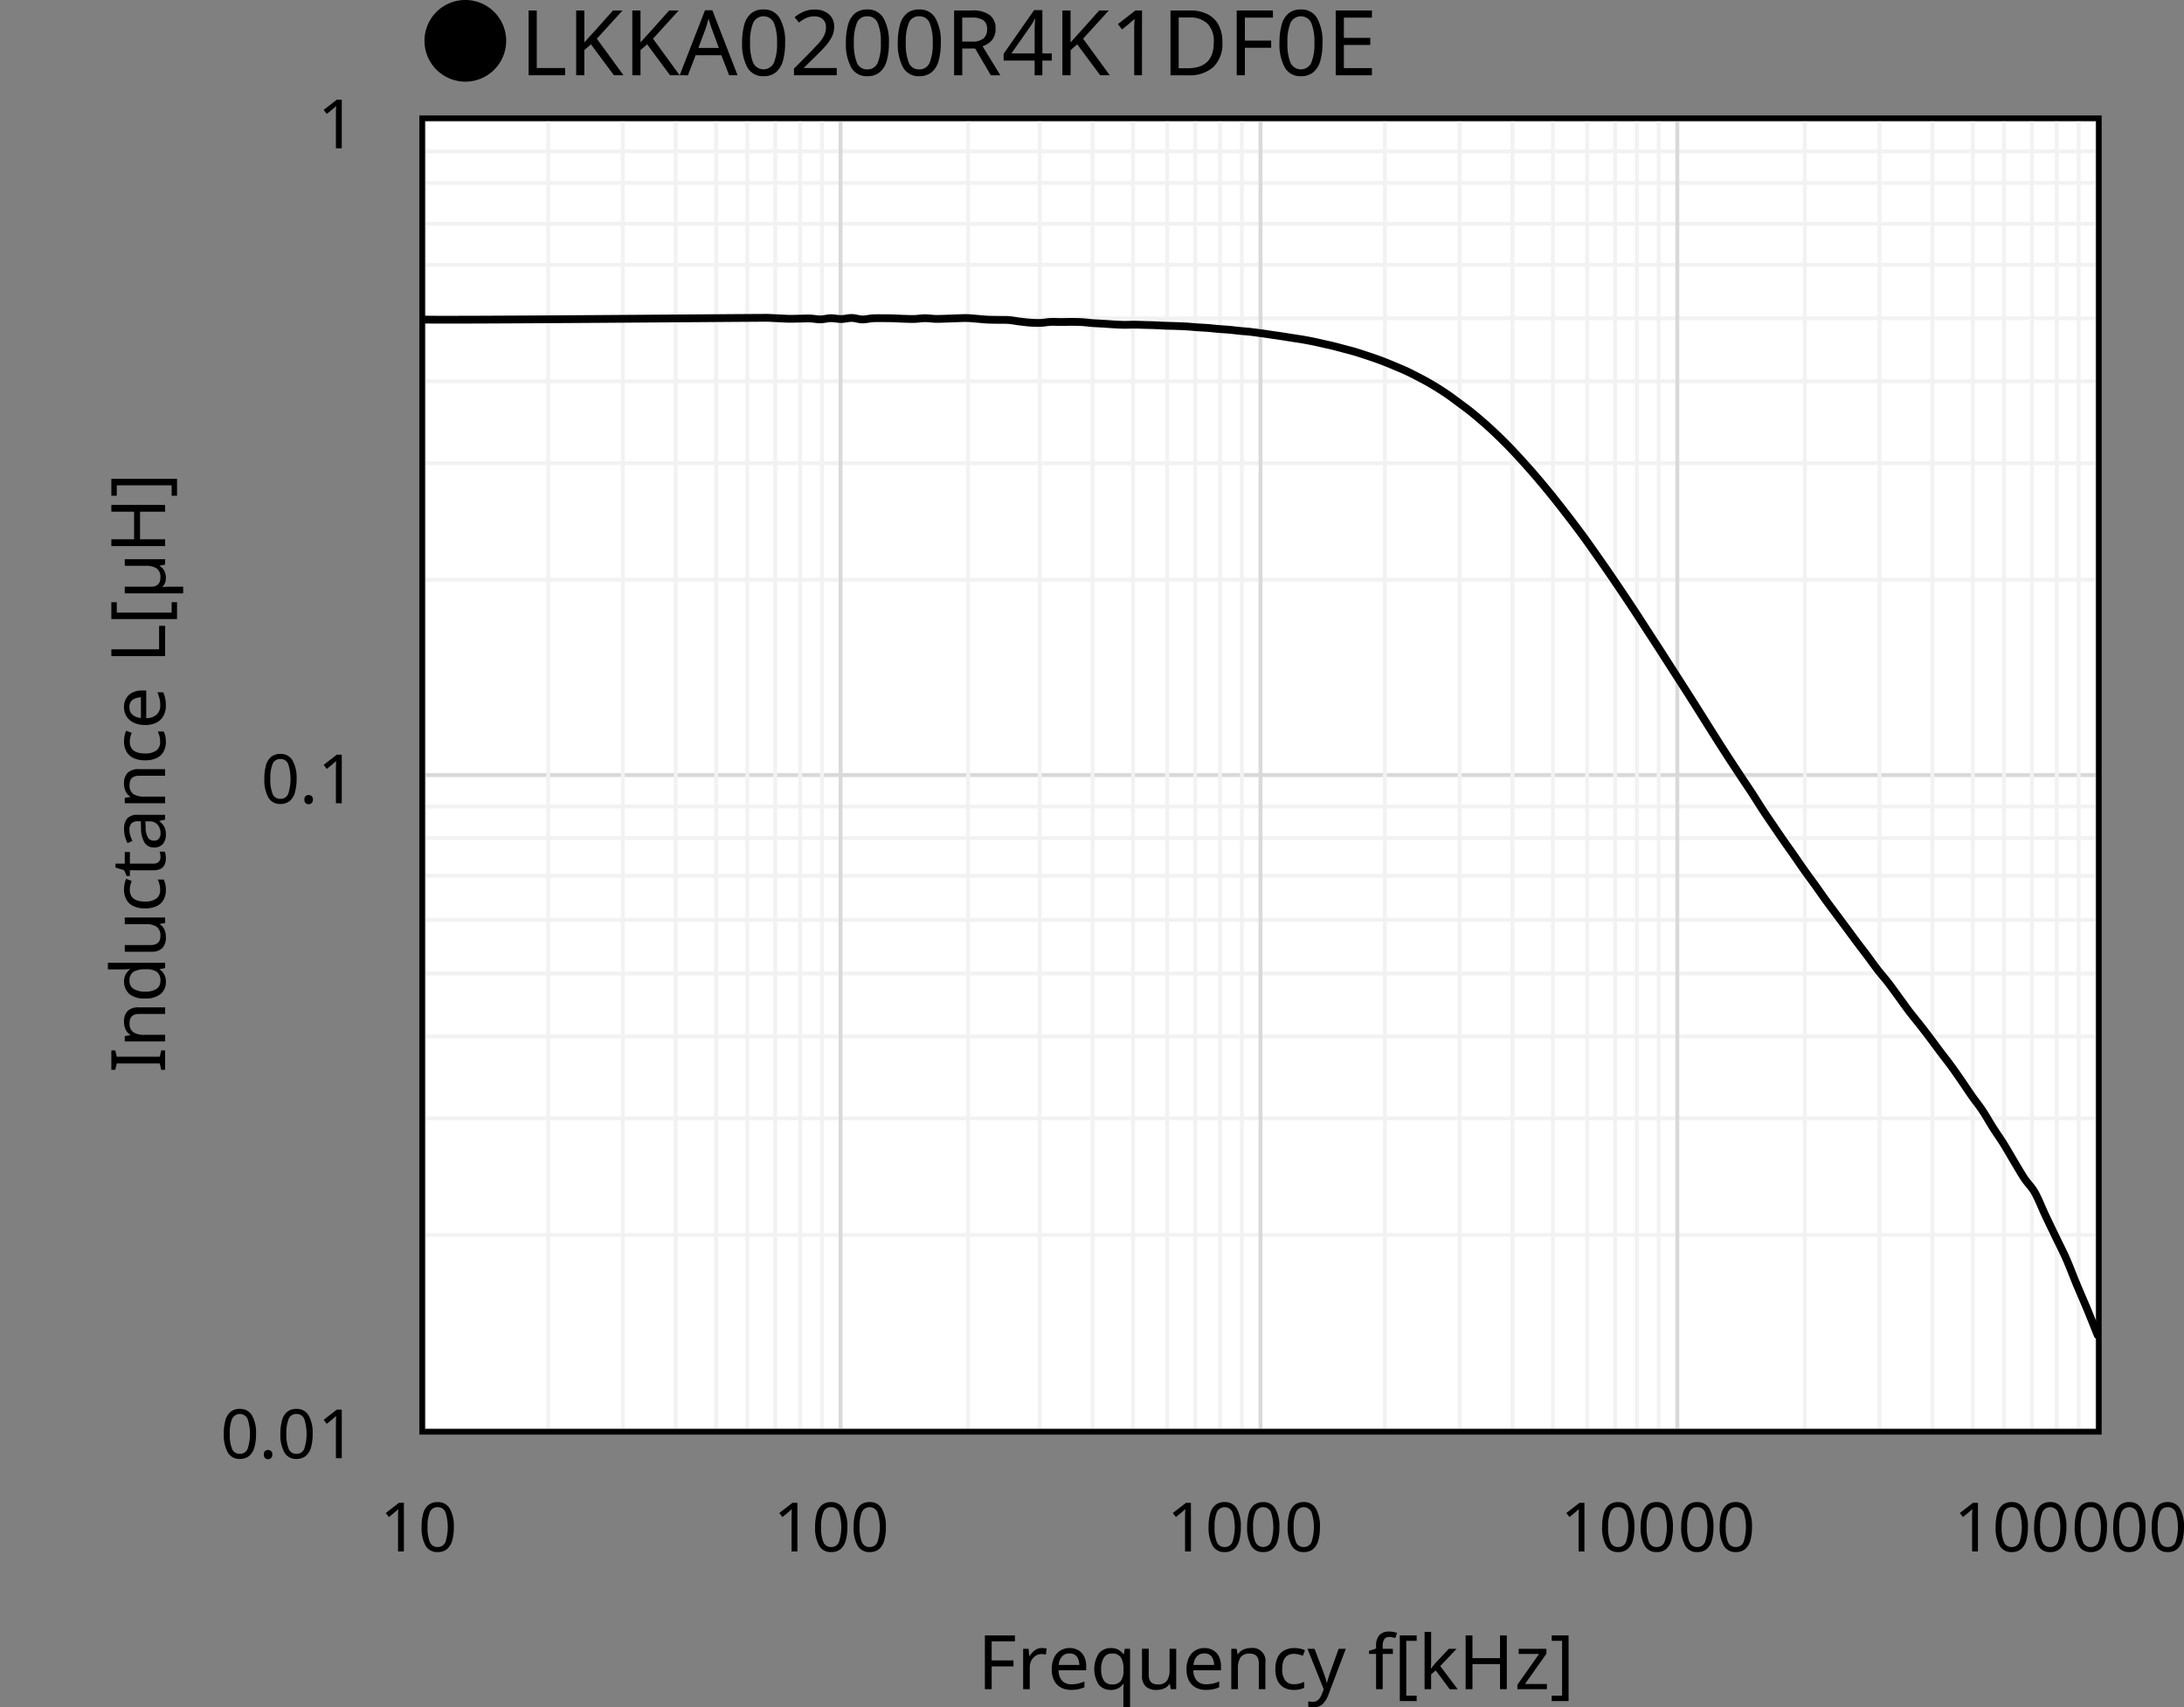 <svg id="レイヤー_1" data-name="レイヤー 1" xmlns="http://www.w3.org/2000/svg" xmlns:xlink="http://www.w3.org/1999/xlink" viewBox="0 0 288.835 225.785"><rect x="0" y="0" width="288.835" height="225.785" fill="#808080" stroke="none"/><defs><style>.cls-1,.cls-3,.cls-4,.cls-5,.cls-7,.cls-8{fill:none;}.cls-1{clip-rule:evenodd;}.cls-2{fill:#fff;}.cls-2,.cls-8{fill-rule:evenodd;}.cls-3{stroke:#f2f2f2;}.cls-3,.cls-4,.cls-5,.cls-7{stroke-linejoin:round;}.cls-3,.cls-4,.cls-5{stroke-width:0.514px;}.cls-4{stroke:#d9d9d9;}.cls-5{stroke:#bfbfbf;}.cls-6{clip-path:url(#clip-path);}.cls-7,.cls-8{stroke:#000;}.cls-7{stroke-linecap:round;stroke-width:1.029px;}.cls-8{stroke-miterlimit:10;stroke-width:0.75px;}</style><clipPath id="clip-path" transform="translate(10 -0.606)"><polygon class="cls-1" points="45.836 189.961 267.569 189.961 267.569 16.25 45.836 16.25 45.836 189.961 45.836 189.961"/></clipPath></defs><polygon class="cls-2" points="55.836 16.06 277.569 16.06 277.569 189.354 55.836 189.354 55.836 16.06 55.836 16.06"/><path class="cls-3" d="M46.042,163.925H267.363M46.042,148.512H267.363M46.042,137.681H267.363M46.042,129.349H267.363M46.042,122.268H267.363M46.042,116.436H267.363m-221.321-5H267.363M46.042,107.271H267.363M46.042,103.105H267.363M46.042,77.278H267.363M46.042,61.865H267.363M46.042,51.034H267.363M46.042,42.7H267.363M46.042,35.621H267.363M46.042,30.205H267.363M46.042,24.79H267.363M46.042,20.624H267.363M46.042,16.459H267.363" transform="translate(10 -0.606)"/><path class="cls-4" d="M46.042,103.105H267.363M46.042,16.459H267.363" transform="translate(10 -0.606)"/><path class="cls-3" d="M62.5,16.459V189.752M72.37,16.459V189.752M79.363,16.459V189.752M84.711,16.459V189.752M88.825,16.459V189.752m3.7-173.293V189.752M95.819,16.459V189.752M98.7,16.459V189.752M118.033,16.459V189.752M127.5,16.459V189.752m6.993-173.293V189.752m5.348-173.293V189.752m4.525-173.293V189.752m3.7-173.293V189.752m3.291-173.293V189.752m2.879-173.293V189.752M173.158,16.459V189.752m9.873-173.293V189.752m6.993-173.293V189.752m5.348-173.293V189.752M199.9,16.459V189.752m3.7-173.293V189.752m2.879-173.293V189.752m2.88-173.293V189.752M228.694,16.459V189.752m9.873-173.293V189.752M245.56,16.459V189.752m5.348-173.293V189.752m4.114-173.293V189.752m3.7-173.293V189.752m3.291-173.293V189.752M264.9,16.459V189.752" transform="translate(10 -0.606)"/><path class="cls-4" d="M101.166,16.459V189.752M156.7,16.459V189.752M211.827,16.459V189.752M267.363,16.459V189.752" transform="translate(10 -0.606)"/><line class="cls-5" x1="56.042" y1="189.146" x2="56.042" y2="15.852"/><line class="cls-5" x1="56.042" y1="189.146" x2="277.363" y2="189.146"/><g class="cls-6"><path class="cls-7" d="M-9.486,52.842c.462-2.349.923-4.9,1.385-7.048s.923-5.31,1.384-5.864.923,2.025,1.385,2.537A1.281,1.281,0,0,0-3.948,43c.462-.157.923-1.5,1.385-1.475s.923,2.1,1.384,1.6.923-4.5,1.385-4.6.923,3.937,1.384,3.99.923-3.325,1.384-3.675.923,1.623,1.385,1.572.923-1.7,1.384-1.878.923.349,1.385.8.923,1.911,1.384,1.912.923-1.976,1.385-1.907.923,1.946,1.384,2.321.923-.234,1.385-.075.923.959,1.384,1.025.923-1.086,1.385-.631.923,2.77,1.384,3.356c.434.552.95.07,1.385.161a6.875,6.875,0,0,0,1.384.416,5.415,5.415,0,0,0,1.385-.474c.461-.15.923-.72,1.384-.427S23.28,46.9,23.742,47.2s.922-.381,1.384-.367.923.856,1.384.45.923-2.215,1.385-2.884.923-1.133,1.384-1.129.923,1.02,1.385,1.158.923-.457,1.384-.335.923,1.125,1.385,1.069.923-1.3,1.384-1.4.923,1.34,1.385.8.923-3.824,1.384-4.042.923,2.42,1.385,2.737.923-.69,1.384-.833a4.439,4.439,0,0,1,1.385-.025,9.845,9.845,0,0,0,1.384.036c.462-.063.923-.487,1.385-.416s.922.7,1.384.839,45.226-.24,45.687-.219.923.043,1.385.064.923.054,1.384.061.923-.011,1.385-.017.923-.034,1.384-.019.923.118,1.385.112.923-.142,1.384-.149.923.113,1.385.108.923-.15,1.384-.141.923.185,1.385.193.923-.121,1.384-.148.923-.016,1.385-.015.922,0,1.384.018.923.046,1.384.06.923.036,1.385.023.923-.1,1.384-.1.923.078,1.385.088.923-.013,1.384-.025.923-.036,1.385-.05.923-.042,1.384-.031.923.064,1.385.1.923.087,1.384.109.923.017,1.385.026.923-.01,1.384.026.923.133,1.385.189.923.116,1.384.148.923.056,1.385.041.923-.112,1.384-.132.923.015,1.384.014.923-.022,1.385-.019.923.008,1.384.035.923.093,1.385.127.923.05,1.384.078.923.066,1.385.092.923.053,1.384.059.923-.024,1.385-.021.923.023,1.384.035.923.02,1.385.038.923.049,1.384.067.923.021,1.385.038.923.032,1.384.061.923.078,1.385.111.923.048,1.384.084.923.093,1.384.132.923.06,1.385.1.923.1,1.384.147.923.076,1.385.127.923.115,1.384.177.923.129,1.385.2.923.132,1.384.2.923.148,1.385.221.923.136,1.384.214.923.161,1.385.255.923.2,1.384.308.923.2,1.385.315.923.24,1.384.363.923.235,1.385.371.923.291,1.384.442.923.3,1.384.465.923.336,1.385.518.923.376,1.384.571.923.385,1.385.6.923.453,1.384.692.923.479,1.385.74.923.537,1.384.826.923.588,1.385.909.923.675,1.384,1.018.923.674,1.385,1.038.923.751,1.384,1.146.923.8,1.385,1.224.923.865,1.384,1.318.923.915,1.385,1.4.922.985,1.384,1.492.923,1.021,1.384,1.551.923,1.074,1.385,1.626.923,1.113,1.384,1.687.923,1.164,1.385,1.758.923,1.195,1.384,1.806.923,1.224,1.385,1.859.923,1.3,1.384,1.952.923,1.314,1.385,1.98.923,1.34,1.384,2.02.923,1.367,1.385,2.059.923,1.387,1.384,2.093.923,1.43,1.385,2.142.923,1.411,1.384,2.125.923,1.439,1.385,2.158l1.384,2.156c.462.719.923,1.434,1.385,2.159s.922,1.458,1.384,2.19.923,1.469,1.384,2.2.923,1.469,1.385,2.191.923,1.434,1.384,2.14.923,1.4,1.385,2.1.923,1.371,1.384,2.079.923,1.466,1.385,2.169.923,1.375,1.384,2.053.923,1.356,1.385,2.02.923,1.3,1.384,1.964.923,1.351,1.385,2,.923,1.258,1.384,1.9.923,1.319,1.385,1.956.923,1.245,1.384,1.866.923,1.236,1.384,1.858.923,1.255,1.385,1.871.923,1.209,1.385,1.825.922,1.274,1.384,1.869.923,1.1,1.384,1.7.923,1.251,1.385,1.882.923,1.294,1.384,1.9.923,1.146,1.385,1.736.923,1.192,1.384,1.8.923,1.249,1.385,1.862.923,1.184,1.384,1.815.923,1.3,1.385,1.971.923,1.376,1.384,2.032.923,1.212,1.385,1.905.923,1.528,1.384,2.254.923,1.364,1.384,2.1.923,1.562,1.385,2.331.923,1.585,1.384,2.278.923,1.065,1.385,1.876.923,2.011,1.384,2.991.923,1.929,1.385,2.891.923,1.835,1.384,2.883.923,2.3,1.385,3.407.923,2.136,1.384,3.25.923,2.291,1.385,3.436" transform="translate(10 -0.606)"/></g><polygon class="cls-8" points="55.836 189.354 277.569 189.354 277.569 15.644 55.836 15.644 55.836 189.354 55.836 189.354"/><path d="M23.861,190.235a6.406,6.406,0,0,1-.216,1.782,2.268,2.268,0,0,1-.689,1.134,1.861,1.861,0,0,1-1.237.4,1.732,1.732,0,0,1-1.606-.877,4.8,4.8,0,0,1-.518-2.435,6.536,6.536,0,0,1,.211-1.782,2.222,2.222,0,0,1,.68-1.13,1.854,1.854,0,0,1,1.233-.391,1.762,1.762,0,0,1,1.611.869A4.674,4.674,0,0,1,23.861,190.235Zm-3.474,0a4.971,4.971,0,0,0,.3,1.98,1.051,1.051,0,0,0,1.031.657,1.062,1.062,0,0,0,1.03-.652,6.446,6.446,0,0,0,0-3.956,1.137,1.137,0,0,0-2.061,0A4.941,4.941,0,0,0,20.387,190.235Z" transform="translate(10 -0.606)"/><path d="M24.9,192.971a.519.519,0,0,1,.549-.6.62.62,0,0,1,.395.135.561.561,0,0,1,.171.468.575.575,0,0,1-.171.468.6.6,0,0,1-.395.144.564.564,0,0,1-.388-.144A.6.6,0,0,1,24.9,192.971Z" transform="translate(10 -0.606)"/><path d="M31.349,190.235a6.406,6.406,0,0,1-.216,1.782,2.266,2.266,0,0,1-.688,1.134,1.865,1.865,0,0,1-1.238.4,1.733,1.733,0,0,1-1.606-.877,4.8,4.8,0,0,1-.518-2.435,6.575,6.575,0,0,1,.211-1.782,2.229,2.229,0,0,1,.68-1.13,1.858,1.858,0,0,1,1.233-.391,1.762,1.762,0,0,1,1.611.869A4.674,4.674,0,0,1,31.349,190.235Zm-3.474,0a4.971,4.971,0,0,0,.3,1.98,1.051,1.051,0,0,0,1.031.657,1.064,1.064,0,0,0,1.031-.652,6.465,6.465,0,0,0,0-3.956,1.062,1.062,0,0,0-1.031-.657,1.051,1.051,0,0,0-1.031.657A4.941,4.941,0,0,0,27.875,190.235Z" transform="translate(10 -0.606)"/><path d="M35.2,193.457h-.775v-4.491q0-.387.009-.621c.006-.156.016-.318.027-.486a3.4,3.4,0,0,1-.265.243c-.081.066-.179.15-.292.252l-.685.558-.414-.531,1.737-1.35H35.2Z" transform="translate(10 -0.606)"/><path d="M29.225,103.616a6.393,6.393,0,0,1-.216,1.781,2.265,2.265,0,0,1-.688,1.135,1.865,1.865,0,0,1-1.238.4,1.733,1.733,0,0,1-1.606-.877,4.8,4.8,0,0,1-.518-2.435,6.575,6.575,0,0,1,.211-1.782,2.229,2.229,0,0,1,.68-1.13,1.858,1.858,0,0,1,1.233-.392,1.763,1.763,0,0,1,1.611.87A4.674,4.674,0,0,1,29.225,103.616Zm-3.474,0a4.971,4.971,0,0,0,.3,1.98,1.051,1.051,0,0,0,1.031.657,1.064,1.064,0,0,0,1.031-.652,6.465,6.465,0,0,0,0-3.956,1.062,1.062,0,0,0-1.031-.657,1.051,1.051,0,0,0-1.031.657A4.941,4.941,0,0,0,25.751,103.616Z" transform="translate(10 -0.606)"/><path d="M30.26,106.352a.519.519,0,0,1,.549-.6.625.625,0,0,1,.4.135.563.563,0,0,1,.17.468.579.579,0,0,1-.17.468.6.6,0,0,1-.4.144.567.567,0,0,1-.388-.144A.6.6,0,0,1,30.26,106.352Z" transform="translate(10 -0.606)"/><path d="M35.2,106.838h-.775v-4.491q0-.387.009-.621c.006-.156.016-.318.027-.486a3.181,3.181,0,0,1-.265.242c-.081.067-.179.151-.292.253l-.685.558-.414-.531,1.737-1.35H35.2Z" transform="translate(10 -0.606)"/><path d="M35.2,20.218h-.775V15.727q0-.387.009-.621c.006-.156.016-.318.027-.486a3.4,3.4,0,0,1-.265.243c-.081.066-.179.15-.292.252l-.685.558-.414-.531,1.737-1.35H35.2Z" transform="translate(10 -0.606)"/><path d="M43.414,205.783H42.64v-4.491q0-.387.009-.621c.006-.155.015-.317.027-.485a3.574,3.574,0,0,1-.265.242c-.081.066-.179.15-.292.253l-.685.557-.414-.531,1.737-1.35h.657Z" transform="translate(10 -0.606)"/><path d="M50.02,202.562a6.4,6.4,0,0,1-.216,1.781,2.274,2.274,0,0,1-.688,1.135,1.87,1.87,0,0,1-1.238.395A1.733,1.733,0,0,1,46.272,205a4.794,4.794,0,0,1-.518-2.434,6.578,6.578,0,0,1,.211-1.783,2.222,2.222,0,0,1,.68-1.13,1.862,1.862,0,0,1,1.233-.391,1.762,1.762,0,0,1,1.611.869A4.678,4.678,0,0,1,50.02,202.562Zm-3.474,0a4.965,4.965,0,0,0,.3,1.979,1.051,1.051,0,0,0,1.031.657,1.064,1.064,0,0,0,1.031-.652,6.465,6.465,0,0,0,0-3.956,1.061,1.061,0,0,0-1.031-.656,1.051,1.051,0,0,0-1.031.656A4.947,4.947,0,0,0,46.546,202.562Z" transform="translate(10 -0.606)"/><path d="M95.457,205.783h-.774v-4.491q0-.387.009-.621c.006-.155.015-.317.027-.485-.1.095-.184.176-.265.242s-.179.15-.292.253l-.685.557-.414-.531,1.737-1.35h.657Z" transform="translate(10 -0.606)"/><path d="M102.063,202.562a6.4,6.4,0,0,1-.216,1.781,2.274,2.274,0,0,1-.688,1.135,1.87,1.87,0,0,1-1.238.395A1.733,1.733,0,0,1,98.315,205a4.794,4.794,0,0,1-.518-2.434,6.578,6.578,0,0,1,.211-1.783,2.222,2.222,0,0,1,.68-1.13,1.862,1.862,0,0,1,1.233-.391,1.762,1.762,0,0,1,1.611.869A4.678,4.678,0,0,1,102.063,202.562Zm-3.474,0a4.965,4.965,0,0,0,.3,1.979,1.051,1.051,0,0,0,1.031.657,1.064,1.064,0,0,0,1.031-.652,6.465,6.465,0,0,0,0-3.956,1.061,1.061,0,0,0-1.031-.656,1.051,1.051,0,0,0-1.031.656A4.947,4.947,0,0,0,98.589,202.562Z" transform="translate(10 -0.606)"/><path d="M107.157,202.562a6.436,6.436,0,0,1-.216,1.781,2.275,2.275,0,0,1-.689,1.135,1.866,1.866,0,0,1-1.237.395,1.732,1.732,0,0,1-1.606-.877,4.794,4.794,0,0,1-.518-2.434,6.539,6.539,0,0,1,.211-1.783,2.222,2.222,0,0,1,.68-1.13,1.86,1.86,0,0,1,1.233-.391,1.759,1.759,0,0,1,1.61.869A4.668,4.668,0,0,1,107.157,202.562Zm-3.474,0a4.965,4.965,0,0,0,.3,1.979,1.051,1.051,0,0,0,1.031.657,1.062,1.062,0,0,0,1.03-.652,6.446,6.446,0,0,0,0-3.956,1.137,1.137,0,0,0-2.061,0A4.947,4.947,0,0,0,103.683,202.562Z" transform="translate(10 -0.606)"/><path d="M147.5,205.783h-.774v-4.491c0-.258,0-.465.008-.621s.016-.317.028-.485c-.1.095-.185.176-.266.242s-.179.15-.292.253l-.685.557-.414-.531,1.738-1.35h.657Z" transform="translate(10 -0.606)"/><path d="M154.1,202.562a6.439,6.439,0,0,1-.215,1.781,2.275,2.275,0,0,1-.689,1.135,1.866,1.866,0,0,1-1.237.395,1.734,1.734,0,0,1-1.607-.877,4.805,4.805,0,0,1-.517-2.434,6.539,6.539,0,0,1,.211-1.783,2.221,2.221,0,0,1,.679-1.13,1.864,1.864,0,0,1,1.234-.391,1.759,1.759,0,0,1,1.61.869A4.668,4.668,0,0,1,154.1,202.562Zm-3.473,0a4.947,4.947,0,0,0,.3,1.979,1.051,1.051,0,0,0,1.031.657,1.063,1.063,0,0,0,1.03-.652,6.446,6.446,0,0,0,0-3.956,1.137,1.137,0,0,0-2.061,0A4.929,4.929,0,0,0,150.631,202.562Z" transform="translate(10 -0.606)"/><path d="M159.2,202.562a6.4,6.4,0,0,1-.216,1.781,2.274,2.274,0,0,1-.688,1.135,1.869,1.869,0,0,1-1.237.395A1.734,1.734,0,0,1,155.45,205a4.8,4.8,0,0,1-.517-2.434,6.581,6.581,0,0,1,.21-1.783,2.229,2.229,0,0,1,.68-1.13,1.864,1.864,0,0,1,1.234-.391,1.761,1.761,0,0,1,1.61.869A4.678,4.678,0,0,1,159.2,202.562Zm-3.473,0a4.968,4.968,0,0,0,.3,1.979,1.139,1.139,0,0,0,2.062,0,6.465,6.465,0,0,0,0-3.956,1.138,1.138,0,0,0-2.062,0A4.949,4.949,0,0,0,155.725,202.562Z" transform="translate(10 -0.606)"/><path d="M164.562,202.562a6.439,6.439,0,0,1-.215,1.781,2.275,2.275,0,0,1-.689,1.135,1.866,1.866,0,0,1-1.237.395,1.734,1.734,0,0,1-1.607-.877,4.805,4.805,0,0,1-.517-2.434,6.539,6.539,0,0,1,.211-1.783,2.221,2.221,0,0,1,.679-1.13,1.864,1.864,0,0,1,1.234-.391,1.759,1.759,0,0,1,1.61.869A4.668,4.668,0,0,1,164.562,202.562Zm-3.473,0a4.947,4.947,0,0,0,.3,1.979,1.051,1.051,0,0,0,1.031.657,1.063,1.063,0,0,0,1.03-.652,6.446,6.446,0,0,0,0-3.956,1.137,1.137,0,0,0-2.061,0A4.929,4.929,0,0,0,161.089,202.562Z" transform="translate(10 -0.606)"/><path d="M199.542,205.783h-.774v-4.491c0-.258,0-.465.008-.621s.016-.317.028-.485c-.1.095-.185.176-.266.242s-.179.15-.292.253l-.685.557-.414-.531,1.738-1.35h.657Z" transform="translate(10 -0.606)"/><path d="M206.147,202.562a6.439,6.439,0,0,1-.215,1.781,2.275,2.275,0,0,1-.689,1.135,1.866,1.866,0,0,1-1.237.395A1.734,1.734,0,0,1,202.4,205a4.805,4.805,0,0,1-.517-2.434,6.539,6.539,0,0,1,.211-1.783,2.221,2.221,0,0,1,.679-1.13,1.864,1.864,0,0,1,1.234-.391,1.759,1.759,0,0,1,1.61.869A4.668,4.668,0,0,1,206.147,202.562Zm-3.473,0a4.947,4.947,0,0,0,.3,1.979,1.051,1.051,0,0,0,1.031.657,1.063,1.063,0,0,0,1.03-.652,6.446,6.446,0,0,0,0-3.956,1.061,1.061,0,0,0-1.03-.656,1.05,1.05,0,0,0-1.031.656A4.929,4.929,0,0,0,202.674,202.562Z" transform="translate(10 -0.606)"/><path d="M211.241,202.562a6.4,6.4,0,0,1-.216,1.781,2.274,2.274,0,0,1-.688,1.135,1.869,1.869,0,0,1-1.237.395,1.734,1.734,0,0,1-1.607-.877,4.8,4.8,0,0,1-.517-2.434,6.581,6.581,0,0,1,.21-1.783,2.229,2.229,0,0,1,.68-1.13,1.864,1.864,0,0,1,1.234-.391,1.761,1.761,0,0,1,1.61.869A4.678,4.678,0,0,1,211.241,202.562Zm-3.473,0a4.968,4.968,0,0,0,.3,1.979,1.052,1.052,0,0,0,1.032.657,1.063,1.063,0,0,0,1.03-.652,6.465,6.465,0,0,0,0-3.956,1.138,1.138,0,0,0-2.062,0A4.949,4.949,0,0,0,207.768,202.562Z" transform="translate(10 -0.606)"/><path d="M216.605,202.562a6.439,6.439,0,0,1-.215,1.781,2.275,2.275,0,0,1-.689,1.135,1.866,1.866,0,0,1-1.237.395,1.734,1.734,0,0,1-1.607-.877,4.805,4.805,0,0,1-.517-2.434,6.539,6.539,0,0,1,.211-1.783,2.221,2.221,0,0,1,.679-1.13,1.864,1.864,0,0,1,1.234-.391,1.759,1.759,0,0,1,1.61.869A4.668,4.668,0,0,1,216.605,202.562Zm-3.473,0a4.947,4.947,0,0,0,.3,1.979,1.051,1.051,0,0,0,1.031.657,1.063,1.063,0,0,0,1.03-.652,6.446,6.446,0,0,0,0-3.956,1.061,1.061,0,0,0-1.03-.656,1.05,1.05,0,0,0-1.031.656A4.929,4.929,0,0,0,213.132,202.562Z" transform="translate(10 -0.606)"/><path d="M221.7,202.562a6.4,6.4,0,0,1-.216,1.781,2.274,2.274,0,0,1-.688,1.135,1.869,1.869,0,0,1-1.237.395,1.734,1.734,0,0,1-1.607-.877,4.8,4.8,0,0,1-.517-2.434,6.581,6.581,0,0,1,.21-1.783,2.229,2.229,0,0,1,.68-1.13,1.864,1.864,0,0,1,1.234-.391,1.761,1.761,0,0,1,1.61.869A4.678,4.678,0,0,1,221.7,202.562Zm-3.473,0a4.968,4.968,0,0,0,.3,1.979,1.052,1.052,0,0,0,1.032.657,1.063,1.063,0,0,0,1.03-.652,6.465,6.465,0,0,0,0-3.956,1.138,1.138,0,0,0-2.062,0A4.949,4.949,0,0,0,218.226,202.562Z" transform="translate(10 -0.606)"/><path d="M251.584,205.783h-.774v-4.491c0-.258,0-.465.008-.621s.016-.317.028-.485c-.1.095-.185.176-.266.242s-.179.15-.292.253l-.685.557-.414-.531,1.738-1.35h.657Z" transform="translate(10 -0.606)"/><path d="M258.189,202.562a6.439,6.439,0,0,1-.215,1.781,2.275,2.275,0,0,1-.689,1.135,1.866,1.866,0,0,1-1.237.395,1.734,1.734,0,0,1-1.607-.877,4.805,4.805,0,0,1-.517-2.434,6.539,6.539,0,0,1,.211-1.783,2.221,2.221,0,0,1,.679-1.13,1.864,1.864,0,0,1,1.234-.391,1.759,1.759,0,0,1,1.61.869A4.668,4.668,0,0,1,258.189,202.562Zm-3.473,0a4.947,4.947,0,0,0,.3,1.979,1.051,1.051,0,0,0,1.031.657,1.063,1.063,0,0,0,1.03-.652,6.446,6.446,0,0,0,0-3.956,1.061,1.061,0,0,0-1.03-.656,1.05,1.05,0,0,0-1.031.656A4.929,4.929,0,0,0,254.716,202.562Z" transform="translate(10 -0.606)"/><path d="M263.283,202.562a6.4,6.4,0,0,1-.216,1.781,2.274,2.274,0,0,1-.688,1.135,1.869,1.869,0,0,1-1.237.395,1.734,1.734,0,0,1-1.607-.877,4.8,4.8,0,0,1-.517-2.434,6.581,6.581,0,0,1,.21-1.783,2.229,2.229,0,0,1,.68-1.13,1.864,1.864,0,0,1,1.234-.391,1.761,1.761,0,0,1,1.61.869A4.678,4.678,0,0,1,263.283,202.562Zm-3.473,0a4.968,4.968,0,0,0,.3,1.979,1.052,1.052,0,0,0,1.032.657,1.063,1.063,0,0,0,1.03-.652,6.465,6.465,0,0,0,0-3.956,1.138,1.138,0,0,0-2.062,0A4.949,4.949,0,0,0,259.81,202.562Z" transform="translate(10 -0.606)"/><path d="M268.647,202.562a6.439,6.439,0,0,1-.215,1.781,2.275,2.275,0,0,1-.689,1.135,1.866,1.866,0,0,1-1.237.395A1.734,1.734,0,0,1,264.9,205a4.805,4.805,0,0,1-.517-2.434,6.539,6.539,0,0,1,.211-1.783,2.221,2.221,0,0,1,.679-1.13,1.864,1.864,0,0,1,1.234-.391,1.759,1.759,0,0,1,1.61.869A4.668,4.668,0,0,1,268.647,202.562Zm-3.473,0a4.947,4.947,0,0,0,.3,1.979,1.051,1.051,0,0,0,1.031.657,1.063,1.063,0,0,0,1.03-.652,6.446,6.446,0,0,0,0-3.956,1.061,1.061,0,0,0-1.03-.656,1.05,1.05,0,0,0-1.031.656A4.929,4.929,0,0,0,265.174,202.562Z" transform="translate(10 -0.606)"/><path d="M273.741,202.562a6.4,6.4,0,0,1-.216,1.781,2.274,2.274,0,0,1-.688,1.135,1.869,1.869,0,0,1-1.237.395,1.734,1.734,0,0,1-1.607-.877,4.8,4.8,0,0,1-.517-2.434,6.581,6.581,0,0,1,.21-1.783,2.229,2.229,0,0,1,.68-1.13,1.864,1.864,0,0,1,1.234-.391,1.761,1.761,0,0,1,1.61.869A4.678,4.678,0,0,1,273.741,202.562Zm-3.473,0a4.968,4.968,0,0,0,.3,1.979,1.052,1.052,0,0,0,1.032.657,1.063,1.063,0,0,0,1.03-.652,6.465,6.465,0,0,0,0-3.956,1.138,1.138,0,0,0-2.062,0A4.949,4.949,0,0,0,270.268,202.562Z" transform="translate(10 -0.606)"/><path d="M278.835,202.562a6.4,6.4,0,0,1-.216,1.781,2.274,2.274,0,0,1-.688,1.135,1.87,1.87,0,0,1-1.238.395,1.733,1.733,0,0,1-1.606-.877,4.794,4.794,0,0,1-.518-2.434,6.578,6.578,0,0,1,.211-1.783,2.222,2.222,0,0,1,.68-1.13,1.862,1.862,0,0,1,1.233-.391,1.762,1.762,0,0,1,1.611.869A4.678,4.678,0,0,1,278.835,202.562Zm-3.474,0a4.965,4.965,0,0,0,.3,1.979,1.051,1.051,0,0,0,1.031.657,1.064,1.064,0,0,0,1.031-.652,6.465,6.465,0,0,0,0-3.956,1.061,1.061,0,0,0-1.031-.656,1.051,1.051,0,0,0-1.031.656A4.947,4.947,0,0,0,275.361,202.562Z" transform="translate(10 -0.606)"/><path d="M51.541.606a5.4,5.4,0,1,1-5.4,5.4A5.39,5.39,0,0,1,51.541.606Z" transform="translate(10 -0.606)"/><path d="M59.909,10.561V1.992h1.08V9.6h3.744v.96Z" transform="translate(10 -0.606)"/><path d="M72.46,10.561H71.189L68.153,6.469l-.876.767v3.325H66.2V1.992h1.08V6.217c.24-.273.483-.544.731-.817l.744-.815,2.317-2.593h1.26l-3.4,3.733Z" transform="translate(10 -0.606)"/><path d="M79.888,10.561H78.617L75.581,6.469l-.876.767v3.325H73.624V1.992h1.081V6.217c.24-.273.483-.544.731-.817l.744-.815L78.5,1.992h1.259L76.361,5.725Z" transform="translate(10 -0.606)"/><path d="M86.428,10.561,85.4,7.908H82l-1.02,2.653H79.888l3.348-8.6h.972l3.336,8.6ZM85.072,6.948l-.96-2.592c-.024-.063-.064-.179-.12-.347s-.11-.342-.161-.523-.095-.317-.126-.414q-.1.372-.2.727c-.068.235-.126.422-.174.557L82.36,6.948Z" transform="translate(10 -0.606)"/><path d="M93.832,6.265a8.551,8.551,0,0,1-.288,2.376,3.006,3.006,0,0,1-.918,1.511,2.478,2.478,0,0,1-1.65.529,2.313,2.313,0,0,1-2.142-1.17,6.414,6.414,0,0,1-.69-3.246,8.713,8.713,0,0,1,.282-2.376,2.954,2.954,0,0,1,.906-1.506,2.473,2.473,0,0,1,1.644-.523,2.35,2.35,0,0,1,2.148,1.159A6.233,6.233,0,0,1,93.832,6.265Zm-4.632,0A6.624,6.624,0,0,0,89.6,8.9a1.518,1.518,0,0,0,2.748.006,6.441,6.441,0,0,0,.414-2.645,6.414,6.414,0,0,0-.414-2.628,1.516,1.516,0,0,0-2.748,0A6.586,6.586,0,0,0,89.2,6.265Z" transform="translate(10 -0.606)"/><path d="M100.66,10.561H95V9.685L97.24,7.417q.636-.649,1.086-1.152A4.233,4.233,0,0,0,99,5.28a2.439,2.439,0,0,0,.228-1.067,1.346,1.346,0,0,0-.42-1.074,1.6,1.6,0,0,0-1.092-.367,2.621,2.621,0,0,0-1.1.216,4.94,4.94,0,0,0-.96.6l-.565-.708a4.963,4.963,0,0,1,1.158-.714,3.547,3.547,0,0,1,1.47-.295,2.773,2.773,0,0,1,1.9.612,2.108,2.108,0,0,1,.7,1.668,2.936,2.936,0,0,1-.275,1.26,5.236,5.236,0,0,1-.769,1.164q-.492.578-1.151,1.212L96.328,9.553V9.6h4.332Z" transform="translate(10 -0.606)"/><path d="M107.56,6.265a8.589,8.589,0,0,1-.288,2.376,3.006,3.006,0,0,1-.918,1.511,2.48,2.48,0,0,1-1.65.529,2.313,2.313,0,0,1-2.142-1.17,6.414,6.414,0,0,1-.69-3.246,8.674,8.674,0,0,1,.282-2.376,2.948,2.948,0,0,1,.906-1.506A2.471,2.471,0,0,1,104.7,1.86a2.351,2.351,0,0,1,2.148,1.159A6.233,6.233,0,0,1,107.56,6.265Zm-4.633,0a6.621,6.621,0,0,0,.4,2.639,1.4,1.4,0,0,0,1.374.876,1.418,1.418,0,0,0,1.374-.87,6.441,6.441,0,0,0,.414-2.645,6.414,6.414,0,0,0-.414-2.628,1.417,1.417,0,0,0-1.374-.876,1.4,1.4,0,0,0-1.374.876A6.584,6.584,0,0,0,102.927,6.265Z" transform="translate(10 -0.606)"/><path d="M114.424,6.265a8.551,8.551,0,0,1-.288,2.376,3.006,3.006,0,0,1-.918,1.511,2.478,2.478,0,0,1-1.65.529,2.313,2.313,0,0,1-2.142-1.17,6.414,6.414,0,0,1-.69-3.246,8.713,8.713,0,0,1,.282-2.376,2.954,2.954,0,0,1,.906-1.506,2.471,2.471,0,0,1,1.644-.523,2.35,2.35,0,0,1,2.148,1.159A6.233,6.233,0,0,1,114.424,6.265Zm-4.633,0a6.621,6.621,0,0,0,.4,2.639,1.4,1.4,0,0,0,1.374.876,1.418,1.418,0,0,0,1.374-.87,6.441,6.441,0,0,0,.414-2.645,6.414,6.414,0,0,0-.414-2.628,1.417,1.417,0,0,0-1.374-.876,1.4,1.4,0,0,0-1.374.876A6.584,6.584,0,0,0,109.791,6.265Z" transform="translate(10 -0.606)"/><path d="M118.539,1.992A3.758,3.758,0,0,1,120.9,2.6a2.2,2.2,0,0,1,.763,1.83,2.327,2.327,0,0,1-.252,1.139,2.174,2.174,0,0,1-.643.733,3.165,3.165,0,0,1-.822.42l2.352,3.84h-1.259l-2.077-3.54h-1.7v3.54h-1.08V1.992Zm-.06.937h-1.224V6.108h1.284a2.3,2.3,0,0,0,1.524-.414,1.517,1.517,0,0,0,.48-1.217,1.36,1.36,0,0,0-.5-1.2A2.748,2.748,0,0,0,118.479,2.929Z" transform="translate(10 -0.606)"/><path d="M129.1,8.616h-1.248v1.945h-1.02V8.616h-4.1v-.9l4.032-5.773h1.092V7.669H129.1Zm-2.268-.947v-2.7c0-.416.006-.771.018-1.063s.025-.569.042-.834h-.048a5.218,5.218,0,0,1-.24.492,4.16,4.16,0,0,1-.276.445l-2.568,3.66Z" transform="translate(10 -0.606)"/><path d="M136.767,10.561H135.5l-3.037-4.092-.876.767v3.325H130.5V1.992h1.08V6.217c.241-.273.484-.544.732-.817l.744-.815,2.316-2.593h1.26L133.24,5.725Z" transform="translate(10 -0.606)"/><path d="M141.027,10.561H140V4.572c0-.343,0-.619.013-.828s.019-.424.036-.647a4.777,4.777,0,0,1-.355.324c-.107.088-.238.2-.389.336l-.913.744-.552-.708,2.316-1.8h.876Z" transform="translate(10 -0.606)"/><path d="M151.66,6.192a4.249,4.249,0,0,1-1.183,3.271,4.657,4.657,0,0,1-3.293,1.1H144.8V1.992h2.639a4.909,4.909,0,0,1,2.239.481,3.366,3.366,0,0,1,1.469,1.416A4.713,4.713,0,0,1,151.66,6.192Zm-1.141.037a3.313,3.313,0,0,0-.845-2.514,3.358,3.358,0,0,0-2.394-.8h-1.4v6.72h1.164Q150.519,9.637,150.519,6.229Z" transform="translate(10 -0.606)"/><path d="M154.636,10.561h-1.08V1.992h4.788V2.94h-3.708V5.977h3.479v.948h-3.479Z" transform="translate(10 -0.606)"/><path d="M164.9,6.265a8.551,8.551,0,0,1-.288,2.376,3.006,3.006,0,0,1-.918,1.511,2.478,2.478,0,0,1-1.65.529,2.313,2.313,0,0,1-2.142-1.17,6.414,6.414,0,0,1-.69-3.246,8.713,8.713,0,0,1,.282-2.376,2.954,2.954,0,0,1,.906-1.506,2.471,2.471,0,0,1,1.644-.523,2.35,2.35,0,0,1,2.148,1.159A6.233,6.233,0,0,1,164.9,6.265Zm-4.632,0a6.624,6.624,0,0,0,.4,2.639,1.518,1.518,0,0,0,2.748.006,6.441,6.441,0,0,0,.414-2.645,6.414,6.414,0,0,0-.414-2.628,1.516,1.516,0,0,0-2.748,0A6.586,6.586,0,0,0,160.263,6.265Z" transform="translate(10 -0.606)"/><path d="M171.435,10.561h-4.788V1.992h4.788V2.94h-3.708V5.616h3.493v.937h-3.493V9.612h3.708Z" transform="translate(10 -0.606)"/><path d="M121.151,224h-.9V216.89h3.974v.787h-3.078V220.2h2.889v.787h-2.889Z" transform="translate(10 -0.606)"/><path d="M127.8,218.562c.1,0,.206,0,.319.016a2.5,2.5,0,0,1,.308.045l-.109.807a2.536,2.536,0,0,0-.289-.05,2.22,2.22,0,0,0-.289-.021,1.427,1.427,0,0,0-.767.225,1.619,1.619,0,0,0-.573.627,1.988,1.988,0,0,0-.213.941V224h-.877v-5.339h.717l.1.977h.04a2.514,2.514,0,0,1,.662-.757A1.543,1.543,0,0,1,127.8,218.562Z" transform="translate(10 -0.606)"/><path d="M131.45,218.562a2.241,2.241,0,0,1,1.175.3,1.972,1.972,0,0,1,.763.842,2.886,2.886,0,0,1,.263,1.27v.528H130a2.018,2.018,0,0,0,.463,1.38,1.619,1.619,0,0,0,1.24.473,3.884,3.884,0,0,0,.9-.1,5.145,5.145,0,0,0,.812-.274v.767a4.182,4.182,0,0,1-.808.264,4.629,4.629,0,0,1-.945.085,2.808,2.808,0,0,1-1.345-.309,2.165,2.165,0,0,1-.9-.916,3.17,3.17,0,0,1-.324-1.5,3.509,3.509,0,0,1,.294-1.5,2.237,2.237,0,0,1,.826-.966A2.269,2.269,0,0,1,131.45,218.562Zm-.01.718a1.264,1.264,0,0,0-.991.4,1.9,1.9,0,0,0-.433,1.12h2.719a1.875,1.875,0,0,0-.319-1.1A1.127,1.127,0,0,0,131.44,219.28Z" transform="translate(10 -0.606)"/><path d="M138.571,226.392V224.11c0-.119,0-.258.01-.418a3.369,3.369,0,0,1,.04-.408h-.06a1.933,1.933,0,0,1-.632.577,2.018,2.018,0,0,1-1.041.24,1.982,1.982,0,0,1-1.569-.693,3.838,3.838,0,0,1,.01-4.143,2.011,2.011,0,0,1,1.589-.7,1.971,1.971,0,0,1,1.025.24,2,2,0,0,1,.638.588h.04l.13-.728h.7v7.73Zm-1.513-3.019a1.378,1.378,0,0,0,1.165-.453,2.316,2.316,0,0,0,.358-1.389v-.179a2.855,2.855,0,0,0-.339-1.54,1.325,1.325,0,0,0-1.2-.522,1.168,1.168,0,0,0-1.065.563,2.834,2.834,0,0,0-.349,1.508,2.685,2.685,0,0,0,.349,1.48A1.2,1.2,0,0,0,137.058,223.373Z" transform="translate(10 -0.606)"/><path d="M145.554,218.662V224h-.717l-.13-.707h-.04a1.521,1.521,0,0,1-.717.612,2.468,2.468,0,0,1-.975.195,2.049,2.049,0,0,1-1.456-.463,1.963,1.963,0,0,1-.487-1.48v-3.5h.886V222.1q0,1.274,1.185,1.274a1.393,1.393,0,0,0,1.231-.5,2.526,2.526,0,0,0,.344-1.435v-2.779Z" transform="translate(10 -0.606)"/><path d="M149.278,218.562a2.247,2.247,0,0,1,1.176.3,1.963,1.963,0,0,1,.762.842,2.872,2.872,0,0,1,.263,1.27v.528h-3.655a2.023,2.023,0,0,0,.463,1.38,1.619,1.619,0,0,0,1.24.473,3.884,3.884,0,0,0,.9-.1,5.1,5.1,0,0,0,.811-.274v.767a4.165,4.165,0,0,1-.806.264,4.65,4.65,0,0,1-.947.085,2.809,2.809,0,0,1-1.344-.309,2.172,2.172,0,0,1-.9-.916,3.17,3.17,0,0,1-.323-1.5,3.524,3.524,0,0,1,.294-1.5,2.237,2.237,0,0,1,.826-.966A2.269,2.269,0,0,1,149.278,218.562Zm-.01.718a1.265,1.265,0,0,0-.991.4,1.9,1.9,0,0,0-.433,1.12h2.719a1.868,1.868,0,0,0-.319-1.1A1.126,1.126,0,0,0,149.268,219.28Z" transform="translate(10 -0.606)"/><path d="M155.413,218.562a1.705,1.705,0,0,1,1.933,1.963V224h-.867v-3.416q0-1.284-1.2-1.285a1.374,1.374,0,0,0-1.225.5,2.541,2.541,0,0,0-.339,1.434V224h-.876v-5.339h.707l.13.728h.049a1.572,1.572,0,0,1,.717-.623A2.353,2.353,0,0,1,155.413,218.562Z" transform="translate(10 -0.606)"/><path d="M161.111,224.1a2.679,2.679,0,0,1-1.265-.289,2.031,2.031,0,0,1-.862-.9,3.377,3.377,0,0,1-.313-1.554,3.448,3.448,0,0,1,.323-1.6,2.052,2.052,0,0,1,.892-.906,2.788,2.788,0,0,1,1.285-.29,3.652,3.652,0,0,1,.782.085,2.739,2.739,0,0,1,.622.205l-.268.727a5.436,5.436,0,0,0-.559-.17,2.466,2.466,0,0,0-.6-.079q-1.574,0-1.574,2.022a2.439,2.439,0,0,0,.384,1.479,1.333,1.333,0,0,0,1.141.513,3.027,3.027,0,0,0,.766-.09,3.742,3.742,0,0,0,.617-.219v.777a2.414,2.414,0,0,1-.592.213A3.513,3.513,0,0,1,161.111,224.1Z" transform="translate(10 -0.606)"/><path d="M162.913,218.662h.937l1.155,3.038c.1.273.189.529.268.767a5.039,5.039,0,0,1,.18.687h.04q.06-.249.19-.652c.085-.269.175-.539.268-.812l1.086-3.028h.946l-2.3,6.076a3.49,3.49,0,0,1-.728,1.205,1.62,1.62,0,0,1-1.215.449,3.021,3.021,0,0,1-.419-.026c-.119-.016-.222-.034-.308-.054v-.7c.073.014.161.027.263.04a2.424,2.424,0,0,0,.325.02,1.041,1.041,0,0,0,.737-.259,1.86,1.86,0,0,0,.448-.686l.278-.708Z" transform="translate(10 -0.606)"/><path d="M174.208,219.34h-1.345V224h-.876V219.34h-.936v-.408l.936-.3v-.309a2.048,2.048,0,0,1,.453-1.489,1.727,1.727,0,0,1,1.28-.453,2.865,2.865,0,0,1,.578.055,3.179,3.179,0,0,1,.458.124l-.23.687c-.105-.033-.228-.066-.368-.1a1.855,1.855,0,0,0-.428-.049.753.753,0,0,0-.653.294,1.582,1.582,0,0,0-.214.92v.349h1.345Z" transform="translate(10 -0.606)"/><path d="M177.355,225.574h-2.231V216.89h2.231v.716H175.98v7.251h1.375Z" transform="translate(10 -0.606)"/><path d="M179.268,216.432v3.954c0,.106,0,.245-.015.418s-.019.322-.026.448h.041c.04-.053.1-.13.179-.23l.244-.3c.083-.1.155-.188.214-.254l1.7-1.8h1.027l-2.162,2.281,2.31,3.058h-1.056l-1.852-2.49-.607.528V224H178.4v-7.569Z" transform="translate(10 -0.606)"/><path d="M189.277,224h-.9v-3.316h-3.646V224h-.9V216.89h.9V219.9h3.646V216.89h.9Z" transform="translate(10 -0.606)"/><path d="M194.576,224h-3.9v-.578l2.868-4.083h-2.7v-.678h3.665v.657l-2.828,4h2.9Z" transform="translate(10 -0.606)"/><path d="M195.213,224.857h1.374v-7.251h-1.374v-.716h2.231v8.684h-2.231Z" transform="translate(10 -0.606)"/><path d="M11.838,139.521v2.569H11.32l-.189-.837H5.444l-.2.837H4.727v-2.569h.518l.2.835h5.687l.189-.835Z" transform="translate(10 -0.606)"/><path d="M6.4,135.766a2.011,2.011,0,0,1,.468-1.445,2,2,0,0,1,1.494-.488h3.476v.866H8.422q-1.286,0-1.285,1.2a1.375,1.375,0,0,0,.5,1.225,2.541,2.541,0,0,0,1.434.339h2.769v.876H6.5v-.707l.727-.13v-.05a1.578,1.578,0,0,1-.623-.717A2.344,2.344,0,0,1,6.4,135.766Z" transform="translate(10 -0.606)"/><path d="M11.938,130.467a2,2,0,0,1-.692,1.594,3.094,3.094,0,0,1-2.067.6,3.118,3.118,0,0,1-2.077-.6,2.231,2.231,0,0,1-.473-2.61,2.158,2.158,0,0,1,.558-.642v-.06c-.086.014-.214.027-.383.04s-.3.02-.4.02H4.268v-.876h7.57v.707l-.717.129v.04a2.074,2.074,0,0,1,.578.637A1.977,1.977,0,0,1,11.938,130.467Zm-.727-.14a1.386,1.386,0,0,0-.463-1.189,2.337,2.337,0,0,0-1.4-.344H9.189a2.934,2.934,0,0,0-1.529.328,1.315,1.315,0,0,0-.533,1.216,1.168,1.168,0,0,0,.563,1.06,2.809,2.809,0,0,0,1.509.354,2.649,2.649,0,0,0,1.484-.354A1.2,1.2,0,0,0,11.211,130.327Z" transform="translate(10 -0.606)"/><path d="M6.5,121.951h5.338v.717l-.707.13v.04a1.523,1.523,0,0,1,.613.717,2.481,2.481,0,0,1,.194.975,2.04,2.04,0,0,1-.463,1.455,1.958,1.958,0,0,1-1.479.488H6.5v-.886H9.936q1.275,0,1.275-1.186a1.391,1.391,0,0,0-.5-1.23,2.515,2.515,0,0,0-1.434-.344H6.5Z" transform="translate(10 -0.606)"/><path d="M11.938,118.3a2.674,2.674,0,0,1-.289,1.266,2.032,2.032,0,0,1-.9.861,3.38,3.38,0,0,1-1.554.313,3.449,3.449,0,0,1-1.6-.323,2.057,2.057,0,0,1-.906-.892,2.8,2.8,0,0,1-.289-1.285,3.652,3.652,0,0,1,.085-.782,2.694,2.694,0,0,1,.2-.622l.727.269a5.12,5.12,0,0,0-.169.558,2.469,2.469,0,0,0-.08.6q0,1.575,2.022,1.574a2.437,2.437,0,0,0,1.479-.384,1.331,1.331,0,0,0,.513-1.14,3,3,0,0,0-.09-.767,3.652,3.652,0,0,0-.219-.617h.777a2.508,2.508,0,0,1,.214.593A3.5,3.5,0,0,1,11.938,118.3Z" transform="translate(10 -0.606)"/><path d="M11.221,113.983a2.874,2.874,0,0,0-.03-.408,1.632,1.632,0,0,0-.08-.339h.668a1.529,1.529,0,0,1,.114.4,2.916,2.916,0,0,1,.045.5,2,2,0,0,1-.145.771,1.189,1.189,0,0,1-.5.574,1.94,1.94,0,0,1-1,.218H7.177v.757H6.759l-.349-.767-1.135-.348v-.519H6.5v-1.543h.677v1.543h3.088a.984.984,0,0,0,.722-.233A.816.816,0,0,0,11.221,113.983Z" transform="translate(10 -0.606)"/><path d="M6.41,110.278a2.089,2.089,0,0,1,.428-1.444,1.77,1.77,0,0,1,1.365-.468h3.635V109l-.757.17v.04a2.448,2.448,0,0,1,.648.737,2.245,2.245,0,0,1,.209,1.055,1.871,1.871,0,0,1-.383,1.206,1.45,1.45,0,0,1-1.2.478,1.41,1.41,0,0,1-1.23-.627,3.647,3.647,0,0,1-.473-1.933l-.03-.906H8.3a1.208,1.208,0,0,0-.927.289,1.184,1.184,0,0,0-.259.816,2.533,2.533,0,0,0,.125.8,5.6,5.6,0,0,0,.284.707l-.658.269a4.029,4.029,0,0,1-.324-.827A3.678,3.678,0,0,1,6.41,110.278Zm2.819-1.045.03.787a2.643,2.643,0,0,0,.319,1.379.914.914,0,0,0,.786.383.774.774,0,0,0,.657-.273,1.124,1.124,0,0,0,.21-.7,1.7,1.7,0,0,0-.374-1.12,1.4,1.4,0,0,0-1.15-.453Z" transform="translate(10 -0.606)"/><path d="M6.4,104.263a2.009,2.009,0,0,1,.468-1.444,2,2,0,0,1,1.494-.488h3.476v.866H8.422q-1.286,0-1.285,1.2a1.378,1.378,0,0,0,.5,1.225,2.55,2.55,0,0,0,1.434.338h2.769v.877H6.5v-.708L7.227,106v-.05a1.583,1.583,0,0,1-.623-.717A2.346,2.346,0,0,1,6.4,104.263Z" transform="translate(10 -0.606)"/><path d="M11.938,98.715a2.667,2.667,0,0,1-.289,1.265,2.039,2.039,0,0,1-.9.862,3.38,3.38,0,0,1-1.554.313,3.462,3.462,0,0,1-1.6-.323,2.052,2.052,0,0,1-.906-.892A2.8,2.8,0,0,1,6.4,98.655a3.636,3.636,0,0,1,.085-.781,2.688,2.688,0,0,1,.2-.623l.727.269a5.053,5.053,0,0,0-.169.558,2.469,2.469,0,0,0-.08.6q0,1.575,2.022,1.574a2.444,2.444,0,0,0,1.479-.383,1.335,1.335,0,0,0,.513-1.141,2.99,2.99,0,0,0-.09-.767,3.684,3.684,0,0,0-.219-.617h.777a2.516,2.516,0,0,1,.214.592A3.519,3.519,0,0,1,11.938,98.715Z" transform="translate(10 -0.606)"/><path d="M6.4,94.124a2.245,2.245,0,0,1,.3-1.176,1.955,1.955,0,0,1,.841-.762,2.878,2.878,0,0,1,1.27-.264h.528v3.656a2.017,2.017,0,0,0,1.38-.464,1.615,1.615,0,0,0,.473-1.239,3.824,3.824,0,0,0-.1-.9,5.045,5.045,0,0,0-.274-.812h.767a4.128,4.128,0,0,1,.264.807,4.569,4.569,0,0,1,.085.946,2.808,2.808,0,0,1-.309,1.345,2.165,2.165,0,0,1-.916.9,3.166,3.166,0,0,1-1.5.324,3.518,3.518,0,0,1-1.5-.294,2.232,2.232,0,0,1-.966-.827A2.257,2.257,0,0,1,6.4,94.124Zm.717.009a1.272,1.272,0,0,0,.4.992,1.909,1.909,0,0,0,1.121.433v-2.72a1.884,1.884,0,0,0-1.1.319A1.127,1.127,0,0,0,7.117,94.133Z" transform="translate(10 -0.606)"/><path d="M11.838,87.381H4.727v-.9h6.314V83.377h.8Z" transform="translate(10 -0.606)"/><path d="M13.412,80.25v2.23H4.727V80.25h.717v1.374H12.7V80.25Z" transform="translate(10 -0.606)"/><path d="M6.5,74.562h5.338v.708l-.717.139v.05a1.754,1.754,0,0,1,.608.652,2.009,2.009,0,0,1,.209.951,1.624,1.624,0,0,1-.125.667,1.566,1.566,0,0,1-.323.479v.04c.119-.014.28-.025.483-.035s.436-.015.7-.015h1.554v.876H6.5V78.2H9.946q1.265,0,1.265-1.2a1.378,1.378,0,0,0-.5-1.225,2.55,2.55,0,0,0-1.434-.338H6.5Z" transform="translate(10 -0.606)"/><path d="M11.838,67.381v.9H8.521v3.645h3.317v.9H4.727v-.9H7.735V68.278H4.727v-.9Z" transform="translate(10 -0.606)"/><path d="M12.7,66.167V64.792H5.444v1.375H4.727V63.936h8.685v2.231Z" transform="translate(10 -0.606)"/></svg>